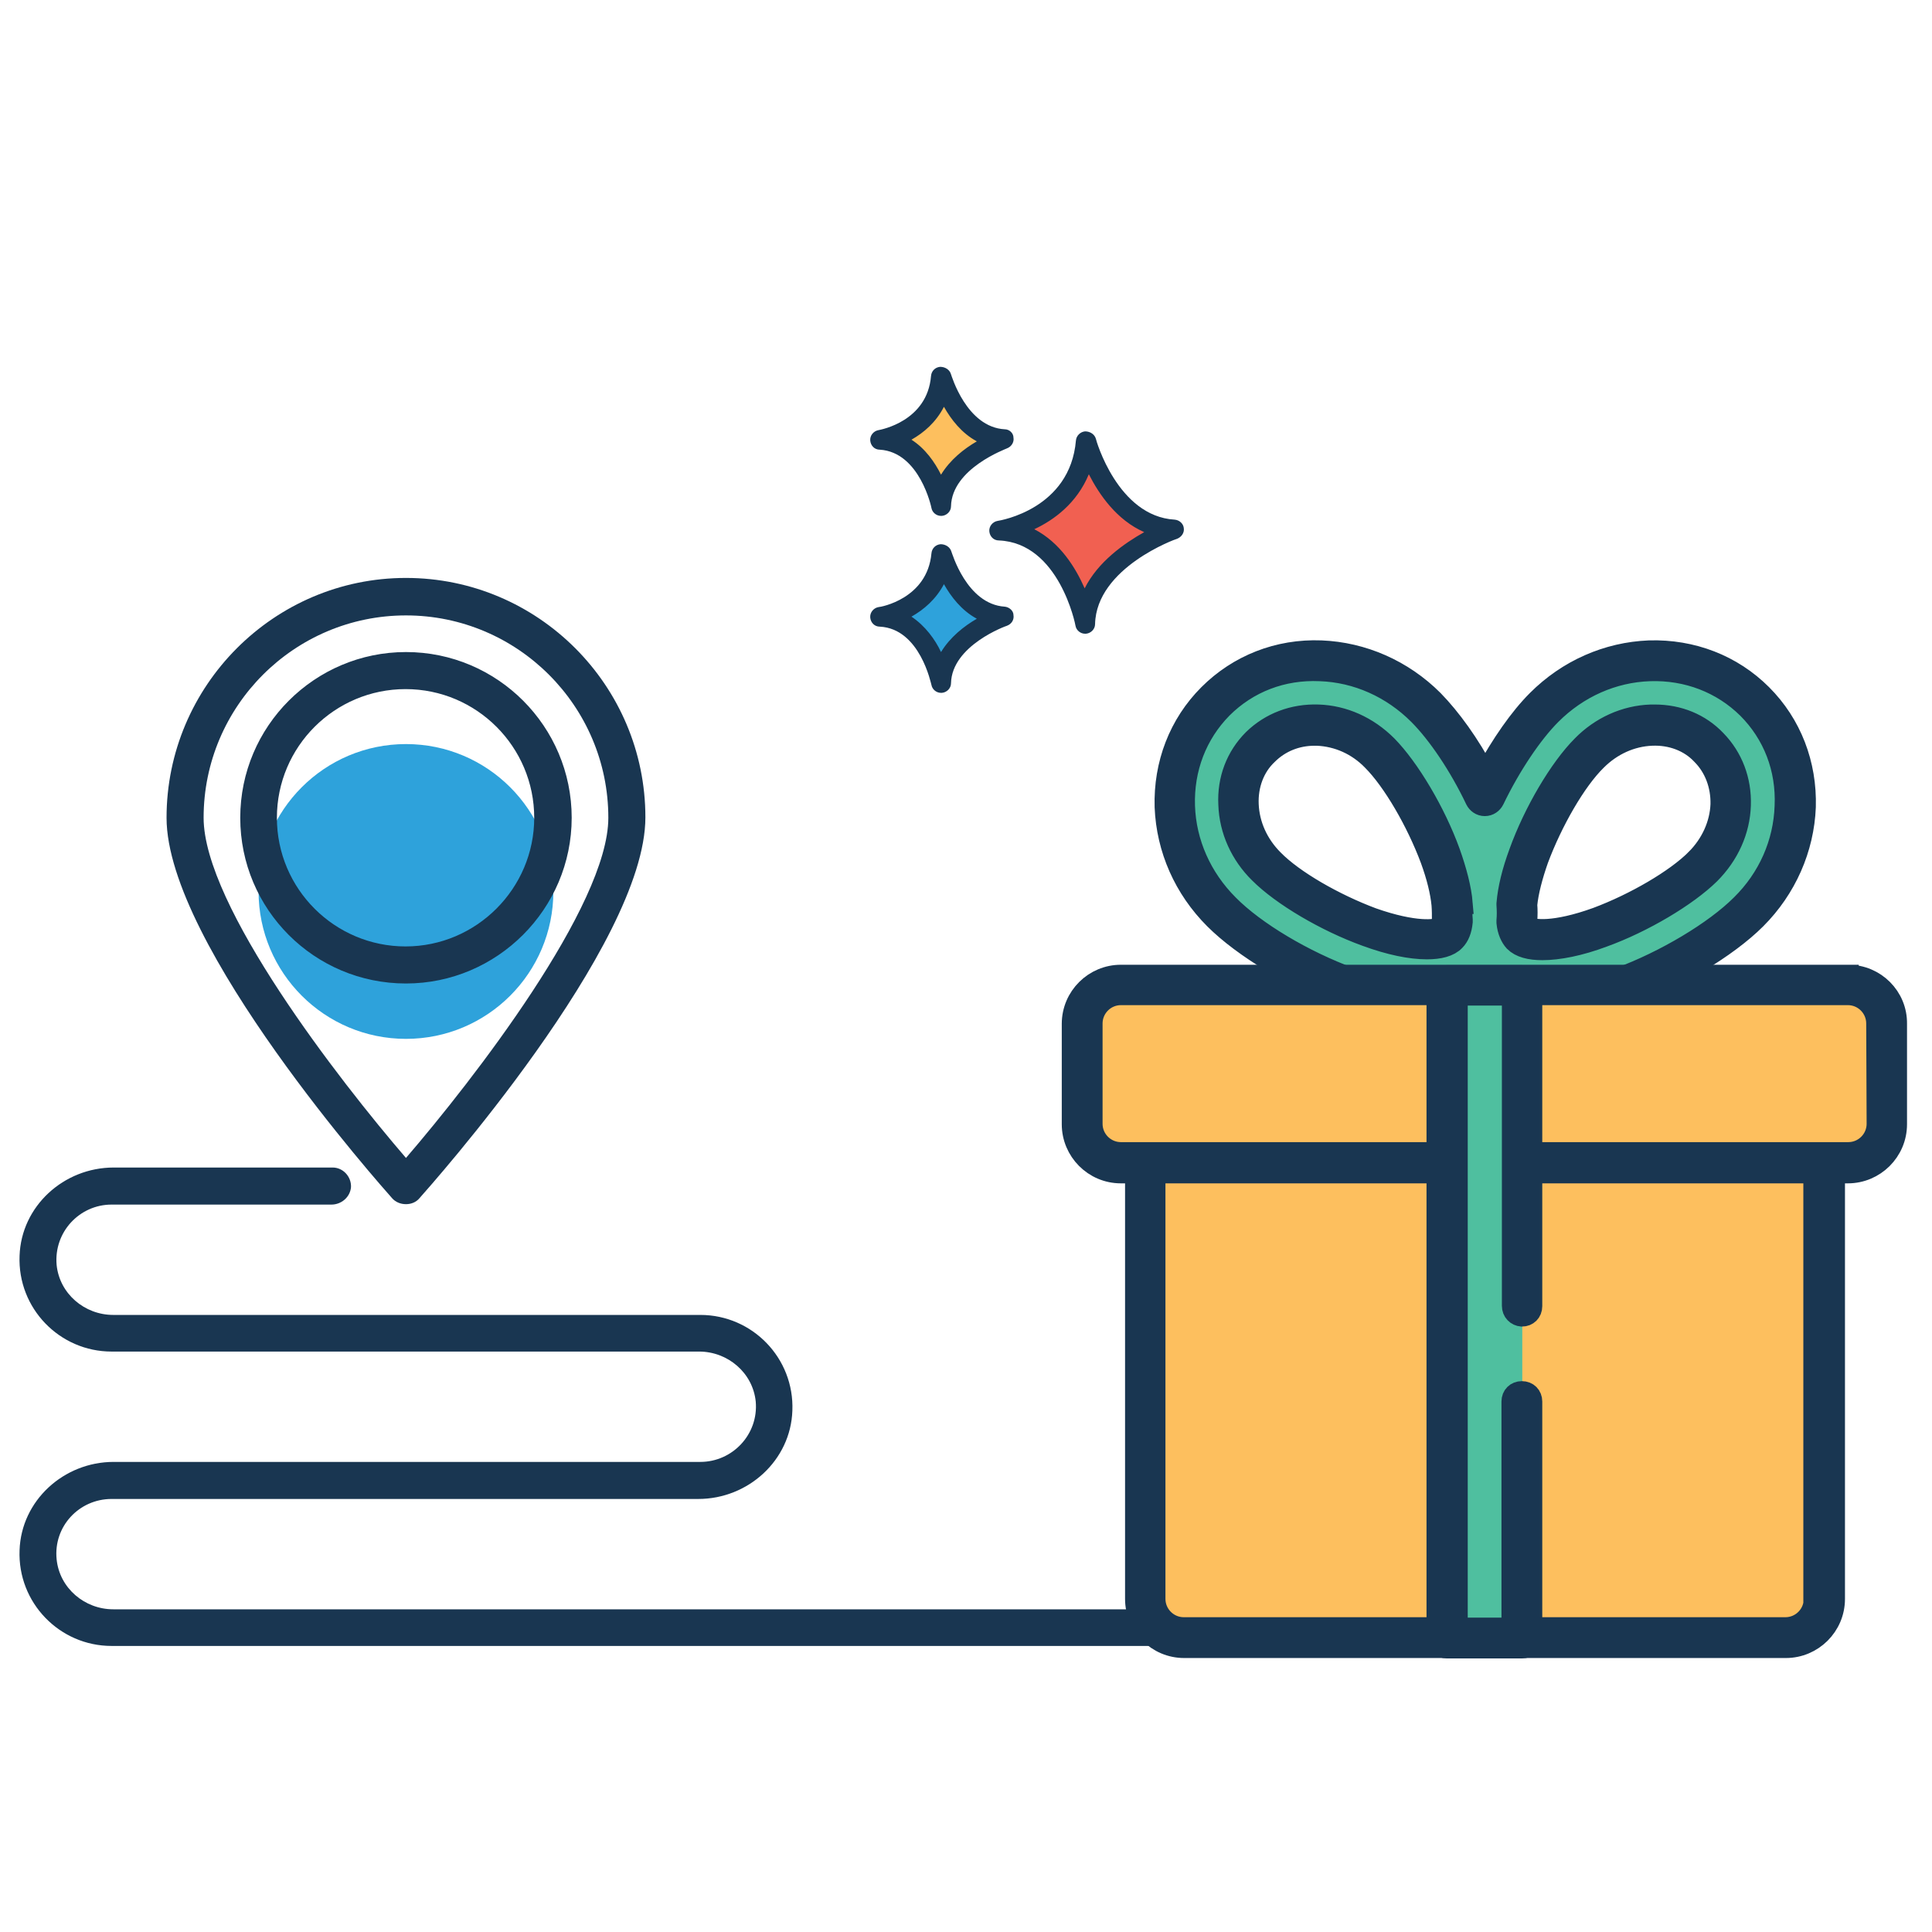<svg xmlns="http://www.w3.org/2000/svg" viewBox="0 0 464 464" xmlns:v="https://vecta.io/nano"><style><![CDATA[.G{fill:#193651}.H{stroke:#193651}.I{stroke-width:5}.J{stroke-miterlimit:10}.K{fill:#fdbf5e}]]></style><circle cx="97.5" cy="214.1" r="35.4" fill="#2ea2db"/><path d="M97.5 289.2c1.3 0 2.5-.5 3.3-1.5 2.2-2.5 54.2-60.7 54.2-91.4 0-31.7-25.8-57.5-57.5-57.5S40 164.7 40 196.4c0 30.6 52 88.9 54.2 91.4.8.9 2 1.4 3.3 1.4zm0-141.4c26.8 0 48.6 21.8 48.6 48.6 0 21.1-32.5 63-48.6 81.7-16.1-18.7-48.6-60.6-48.6-81.7 0-26.8 21.8-48.6 48.6-48.6zm39.8 48.6c0-21.9-17.8-39.8-39.8-39.8-21.9 0-39.8 17.8-39.8 39.8s17.8 39.8 39.8 39.8c21.9 0 39.8-17.9 39.8-39.8zm-70.8 0c0-17.1 13.9-30.9 30.9-30.9 17.1 0 30.9 13.9 30.9 30.9s-13.9 30.9-30.9 30.9-30.9-13.8-30.9-30.9zm101.7 154.7H27.3c-12 0-22.2 9.3-22.6 21.2-.5 12.6 9.6 23 22.1 23h249.9c4.4-3.9 1.7-8.8-2.1-8.8H27.2c-6.9 0-12.9-5.1-13.6-12-.8-7.9 5.4-14.5 13.2-14.5h140.9c12 0 22.2-9.3 22.6-21.2.5-12.6-9.6-23-22.1-23h-141c-6.9 0-12.9-5.1-13.6-12-.7-7.9 5.5-14.5 13.2-14.5h52.8c2.4 0 4.5-1.8 4.7-4.2.1-2.5-1.9-4.7-4.4-4.7H27.3c-12 0-22.2 9.3-22.6 21.2-.5 12.6 9.6 23 22.1 23h141.1c6.9 0 12.9 5.1 13.6 12 .7 7.9-5.6 14.5-13.3 14.5z" class="G"/><path d="M260.9 106c-1.5 18.5-20.8 21.4-20.8 21.4 16.5.8 20.6 22.5 20.6 22.5.3-15.5 21.3-22.7 21.3-22.7-15.7-1-21.1-21.2-21.1-21.2z" fill="#f16051"/><path d="M282.1 124.8c-13.7-.8-18.9-19.2-18.9-19.4-.3-1.1-1.4-1.8-2.6-1.8-1.1.1-2.1 1-2.2 2.2-1.4 16.4-18.1 19.2-18.8 19.3-1.2.2-2.1 1.3-2 2.5s1 2.2 2.3 2.2c14.5.6 18.4 20.3 18.4 20.5.2 1.1 1.2 1.9 2.3 1.9h.2c1.2-.1 2.2-1.1 2.2-2.3.3-13.6 19.5-20.5 19.7-20.5 1-.4 1.8-1.4 1.6-2.6-.1-1-1-1.9-2.2-2h0zm-21.6 16.5c-2.2-5-5.9-11-12.1-14.2 4.7-2.2 10.2-6.2 13.1-13.2 2.5 4.9 6.7 11 13.3 13.9-4.8 2.7-11.1 7.1-14.3 13.5z" class="G"/><path d="M226.2 133.1c-1.1 13.1-14.7 15.1-14.7 15.1 11.7.6 14.6 15.9 14.6 15.9.2-10.9 15-16.1 15-16.1-11.1-.5-14.9-14.9-14.9-14.9z" fill="#2ea2db"/><path d="M241.3 145.7c-9.2-.6-12.7-13.1-12.8-13.2-.3-1.1-1.4-1.8-2.6-1.8-1.2.1-2.1 1-2.2 2.2-1 10.9-12.2 12.9-12.7 12.9-1.2.2-2.1 1.3-2 2.5s1 2.2 2.3 2.2c9.7.5 12.3 13.8 12.4 14 .2 1.1 1.2 1.9 2.3 1.9h.2c1.2-.1 2.2-1.1 2.2-2.3.2-9.1 13.3-13.8 13.4-13.8 1.1-.4 1.8-1.4 1.6-2.6 0-1-1-1.9-2.1-2zM226 156.6c-1.4-3-3.8-6.3-7.1-8.5 3-1.7 5.9-4.2 7.8-7.8 1.7 3 4.2 6.3 7.9 8.3-3.1 1.8-6.4 4.4-8.6 8z" class="G"/><path d="M226.1 90.5c-1 13.1-14.6 15.2-14.6 15.2 11.7.5 14.7 15.8 14.7 15.8.2-10.9 15-16.1 15-16.1-11.2-.6-15.1-14.9-15.1-14.9z" class="K"/><path d="M241.3 103.1c-9.2-.5-12.8-13-12.9-13.2-.3-1.1-1.4-1.8-2.6-1.8-1.2.1-2.1 1-2.2 2.2-.9 10.9-12.1 12.9-12.6 13-1.2.2-2.1 1.3-2 2.5s1 2.2 2.3 2.2c9.6.6 12.4 13.9 12.4 14 .2 1.1 1.2 1.9 2.3 1.9h.2c1.2-.1 2.2-1.1 2.2-2.3.2-9.1 13.3-13.8 13.4-13.9 1.1-.4 1.8-1.5 1.6-2.6 0-1.1-1-2-2.1-2zM226 114c-1.5-3-3.8-6.3-7.1-8.4 3-1.7 5.9-4.2 7.8-7.9 1.7 3 4.2 6.3 7.9 8.3-3.1 1.8-6.4 4.4-8.6 8z" class="G"/><path d="M421.3 168.5c-6.6-6.6-15.6-10.1-25.3-9.8-9.4.3-18.4 4.3-25.3 11.2-4.9 4.9-10.2 12.8-14.2 21.2-4.1-8.4-9.4-16.3-14.2-21.2-6.9-6.9-15.8-10.9-25.3-11.2-9.7-.4-18.6 3.1-25.3 9.8-6.6 6.6-10.1 15.6-9.8 25.3.3 9.4 4.3 18.4 11.2 25.3 6.6 6.6 18.9 13.9 30.3 18.1 7.1 2.6 13.5 3.9 19 3.9 5.6 0 10.3-1.4 14-4.1 3.7 2.7 8.3 4.1 14 4.1 5.5 0 11.9-1.3 19-3.9 11.5-4.2 23.7-11.4 30.3-18.1 6.9-6.9 10.9-15.8 11.2-25.3.6-9.8-2.9-18.7-9.6-25.3h0zm-72.5 52.8c-.2 1.4-.6 2.5-1.2 3.1-1.8 1.8-8.5 2.1-18.9-1.7-9.4-3.4-19.6-9.4-24.7-14.5-4.1-4.1-6.5-9.4-6.7-14.9-.2-5.4 1.7-10.2 5.3-13.8 3.4-3.4 8-5.3 13-5.3h.7c5.5.2 10.9 2.6 14.9 6.7 5.1 5.1 11.1 15.3 14.5 24.7 1.7 4.7 2.6 8.6 2.9 11.7.2 1.3.2 2.7.2 4h0zm60.2-13.2c-5.1 5.1-15.3 11.1-24.7 14.5-10.3 3.8-17 3.5-18.9 1.7-.6-.6-1-1.6-1.2-3.1.1-1.3.1-2.6 0-4 .2-3.1 1.1-7 2.9-11.7 3.4-9.4 9.4-19.6 14.5-24.7 4.1-4.1 9.4-6.5 14.9-6.7h.7c5 0 9.7 1.8 13 5.3 3.6 3.6 5.4 8.5 5.2 13.8.1 5.5-2.3 10.8-6.4 14.9z" fill="#4fbf9f"/><path d="M397.4 171.7h-.9c-6.2.2-12.1 2.9-16.5 7.4-5.4 5.4-11.6 15.9-15.1 25.6-1.7 4.6-2.7 8.7-3 12.3v.3c.1 1.4.1 2.6 0 3.8v.5c.2 2 .9 3.5 1.8 4.5 1.4 1.4 3.7 2 6.7 2 3.9 0 9-1 14.6-3.1 9.7-3.5 20.2-9.8 25.6-15.1 4.6-4.6 7.2-10.4 7.4-16.5.2-6-1.9-11.5-5.9-15.6-3.8-4-9-6.1-14.7-6.1zm9.9 34.7c-4.9 4.9-14.7 10.6-23.8 14-10.2 3.7-15.5 3-16.3 2.2-.1-.1-.3-.6-.5-1.5.1-1.3.1-2.6 0-3.8.3-3.1 1.3-6.9 2.7-10.9 3.4-9.1 9-18.9 14-23.8 3.7-3.7 8.4-5.8 13.3-6 4.6-.2 9 1.4 12 4.6 3.1 3.1 4.7 7.4 4.6 12-.2 4.8-2.3 9.5-6 13.2h0zM351.2 217c-.3-3.6-1.4-7.8-3-12.3-3.5-9.7-9.8-20.2-15.1-25.6-4.6-4.6-10.4-7.2-16.5-7.4-6-.2-11.5 1.9-15.6 5.9-4.1 4.1-6.2 9.6-5.9 15.6.2 6.2 2.9 12.1 7.4 16.5 5.4 5.4 15.9 11.6 25.6 15.1 5.7 2.1 10.7 3.1 14.6 3.1 3 0 5.4-.6 6.7-2 1-1 1.6-2.5 1.8-4.5v-.5c-.1-1.1-.1-2.4 0-3.8 0 .2 0 0 0-.1h0zm-4.8 4.2c-.2 1-.4 1.4-.5 1.5-.8.7-6.1 1.4-16.3-2.2-9.1-3.4-18.9-9-23.8-14-3.7-3.7-5.8-8.4-6-13.3-.2-4.6 1.4-9 4.6-12 3-3 7-4.6 11.3-4.6h.6c5 .2 9.7 2.3 13.3 6 4.9 4.9 10.6 14.7 14 23.8 1.5 4.1 2.4 7.8 2.7 10.9.1 1.3.1 2.6.1 3.9h0zm76.7-54.4c-7.1-7.1-16.7-10.8-27-10.5-10.1.4-19.6 4.6-26.9 11.9-4.2 4.2-8.6 10.5-12.5 17.7-3.8-7.2-8.3-13.4-12.5-17.7-7.3-7.3-16.9-11.5-26.9-11.9-10.3-.4-19.9 3.4-27 10.5s-10.8 16.7-10.5 27c.4 10.1 4.6 19.6 11.9 26.9 6.9 6.9 19.4 14.4 31.2 18.7 14.3 5.2 25.9 5.4 33.8.5 3.8 2.4 8.6 3.6 14 3.6 5.8 0 12.5-1.4 19.8-4.1 11.7-4.3 24.3-11.8 31.2-18.7 7.3-7.3 11.5-16.9 11.9-26.9.3-10.3-3.4-19.9-10.5-27h0zm-4.9 50.5c-6.4 6.4-18.3 13.5-29.4 17.6-13.5 4.9-24.2 5-30.8.2-.4-.3-1-.5-1.4-.5s-1 .2-1.4.5c-6.6 4.9-17.3 4.8-30.8-.2-11.2-4.1-23-11.1-29.4-17.6-6.5-6.5-10.2-14.9-10.5-23.7-.3-9 2.9-17.3 9-23.5 6.2-6.2 14.5-9.4 23.5-9 8.9.3 17.3 4.1 23.7 10.5 4.6 4.6 9.8 12.3 13.7 20.5.4.8 1.2 1.4 2.2 1.4s1.8-.6 2.2-1.4c4-8.3 9.2-16 13.7-20.5 6.5-6.5 14.9-10.2 23.7-10.5 9-.3 17.3 2.9 23.5 9 6.2 6.2 9.4 14.5 9 23.5-.3 8.9-4 17.3-10.5 23.7h0z" class="G H I J"/><path d="M275.1,279.1V384c0,5.1,4.2,9.3,9.3,9.3h144.5c5.1,0,9.3-4.2,9.3-9.3V279.1H275.1z" class="K"/><path d="M438.1 276.8h-163c-1.4 0-2.4 1-2.4 2.4V384c0 6.4 5.2 11.7 11.7 11.7h144.5c6.4 0 11.7-5.2 11.7-11.7V279.1c-.1-1.3-1.2-2.3-2.5-2.3h0zM435.7 384c0 3.8-3.1 6.9-6.9 6.9H284.3c-3.8 0-6.9-3.1-6.9-6.9V281.5h158.2V384z" class="G H I J"/><path d="M443.9 236.6H269.2c-5.1 0-9.3 4.2-9.3 9.3V270c0 5.1 4.2 9.3 9.3 9.3h174.6c5.1 0 9.3-4.2 9.3-9.3v-24.1c.1-5.1-4-9.3-9.2-9.3h0z" class="K"/><path d="M443.9 234.2H269.2c-6.4 0-11.7 5.2-11.7 11.7V270c0 6.4 5.2 11.7 11.7 11.7h174.6c6.4 0 11.7-5.2 11.7-11.7v-24.1c.1-6.5-5.2-11.7-11.6-11.7h0zm6.9 35.7c0 3.8-3.1 6.9-6.9 6.9H269.2c-3.8 0-6.9-3.1-6.9-6.9v-24.1c0-3.8 3.1-6.9 6.9-6.9h174.6c3.8 0 6.9 3.1 6.9 6.9l.1 24.1z" class="G H I J"/><path d="M347.6 236.6v156.7h18V236.6h-18z" fill="#4fbf9f"/><path d="M365.5 316.1c1.4 0 2.4-1 2.4-2.4v-77c0-1.4-1-2.4-2.4-2.4h-18c-1.4 0-2.4 1-2.4 2.4v156.7c0 1.4 1 2.4 2.4 2.4h18c1.4 0 2.4-1 2.4-2.4v-56.8c0-1.4-1-2.4-2.4-2.4s-2.4 1-2.4 2.4V391H350V239h13.2v74.6c0 1.4 1 2.4 2.3 2.5h0z" class="G H I J"/></svg>